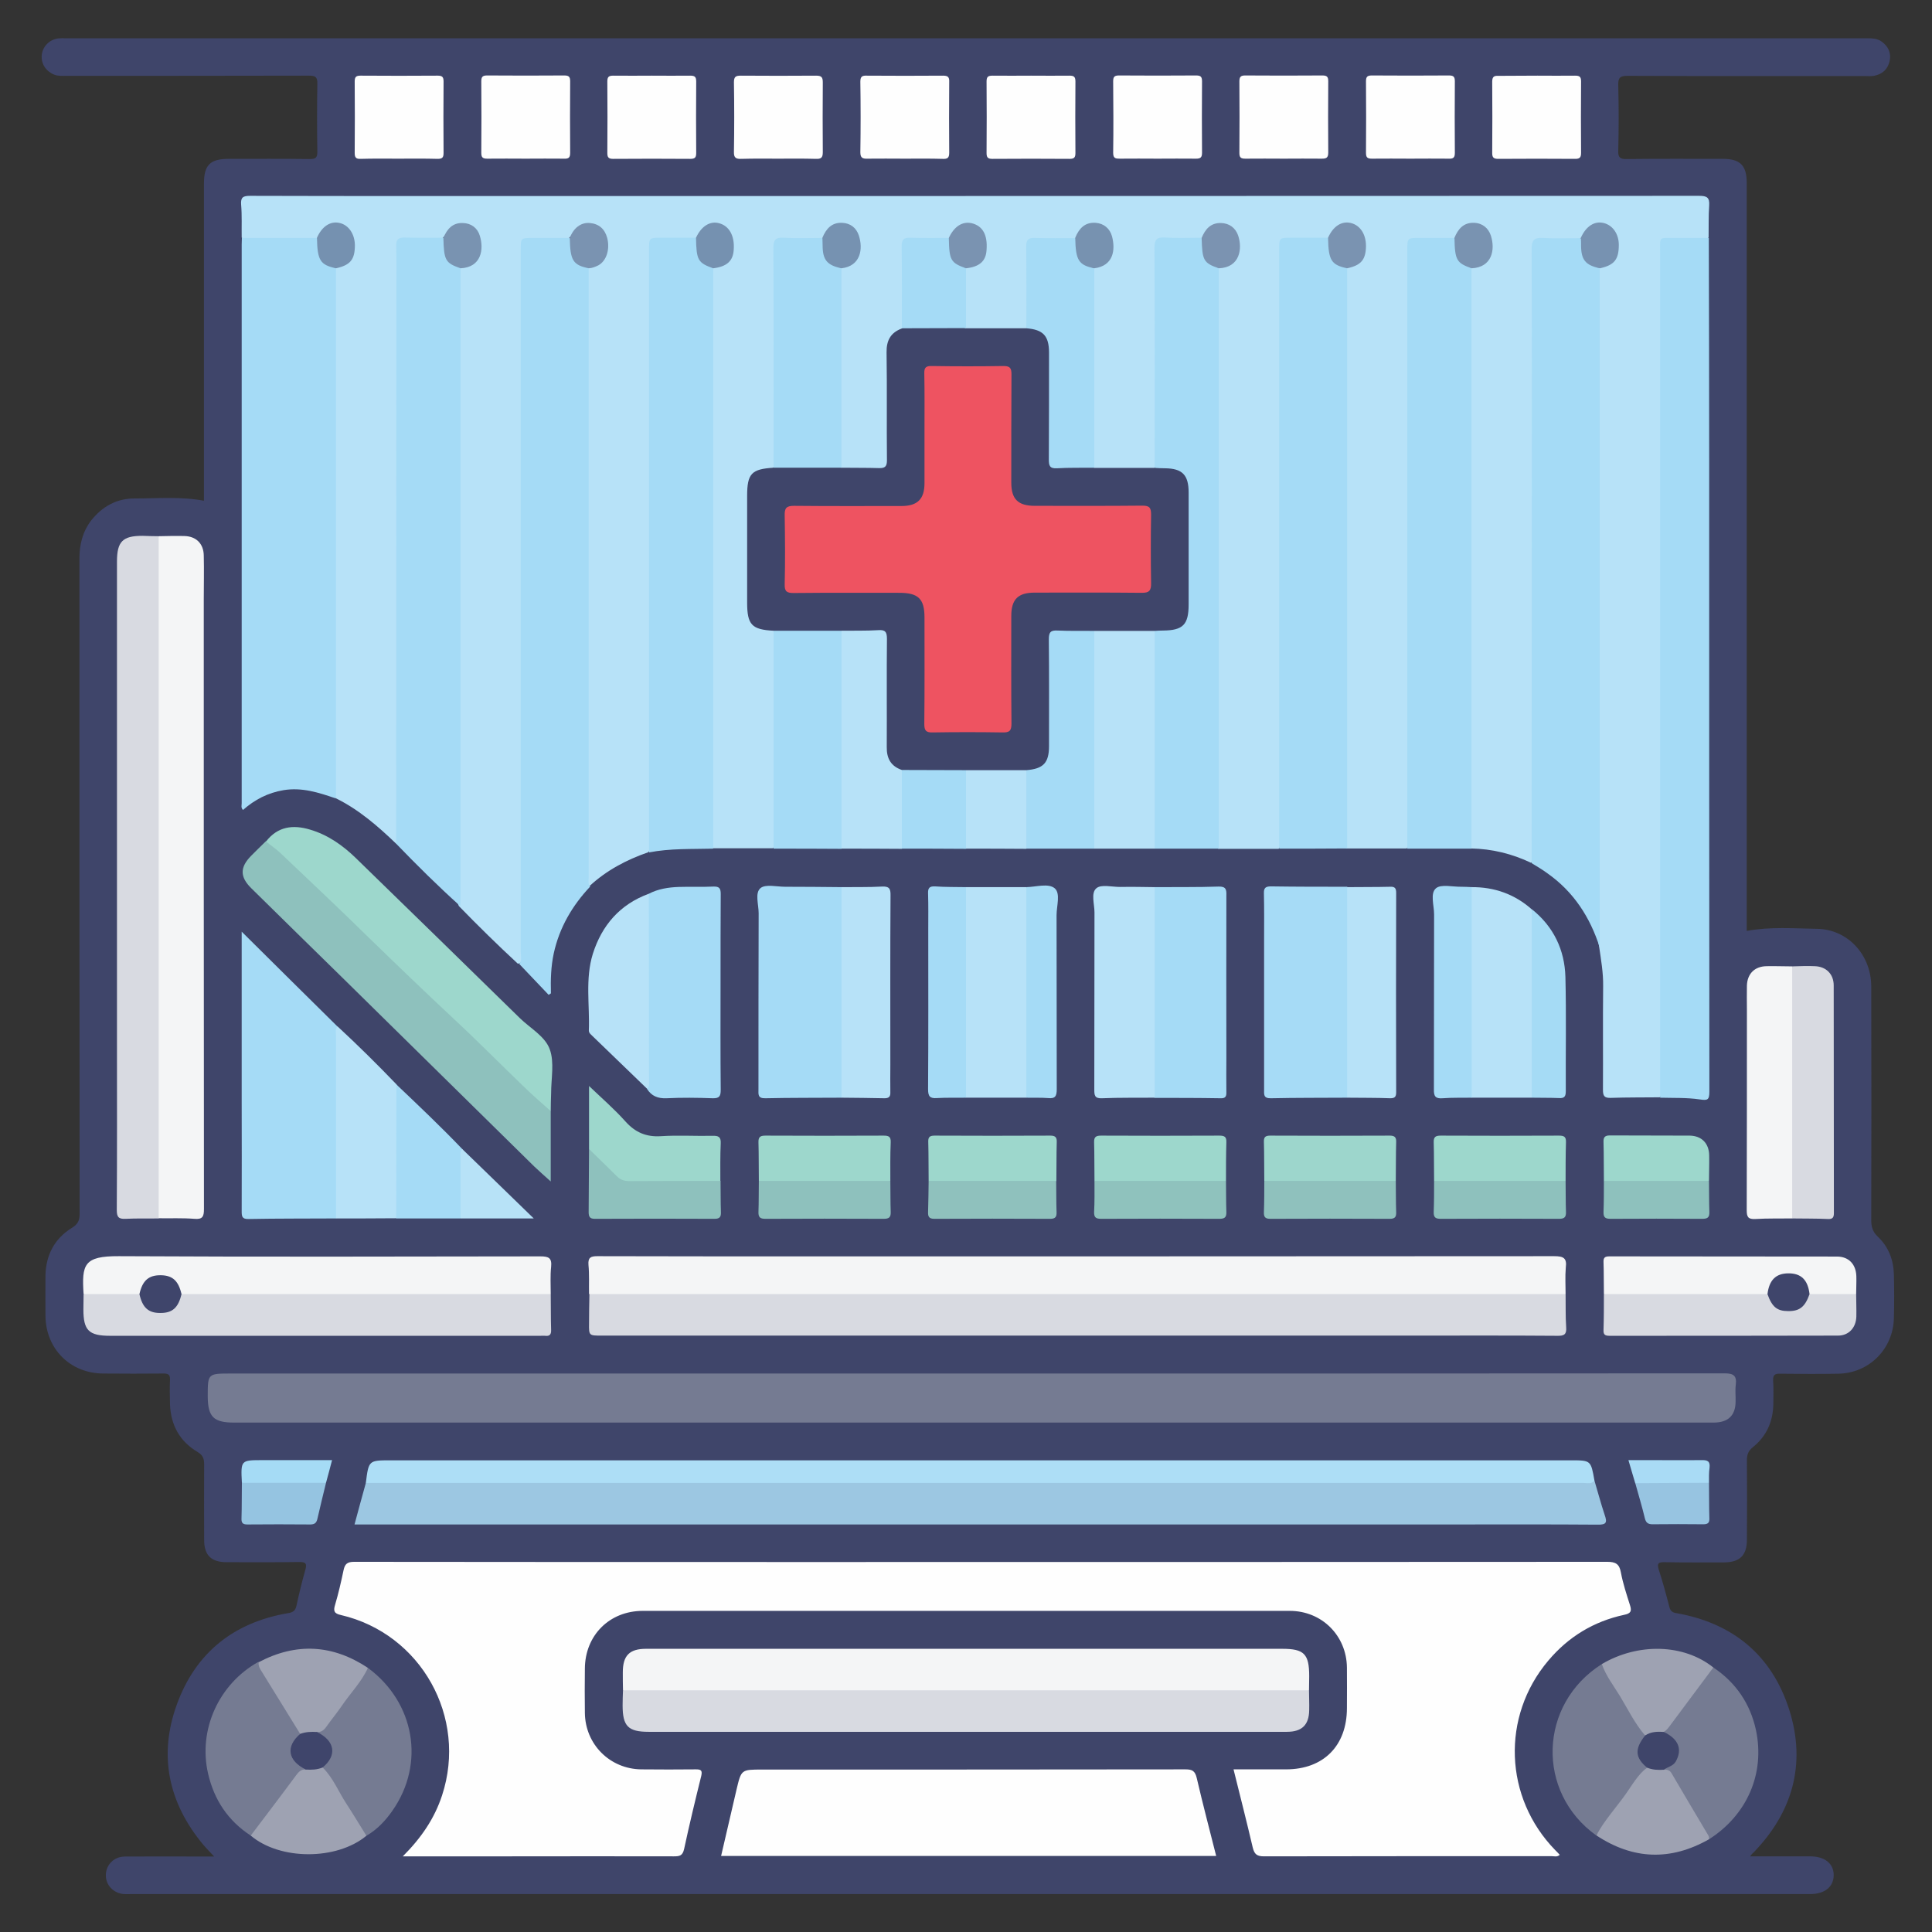 <svg width="1024" height="1024" xmlns="http://www.w3.org/2000/svg">

 <rect width="100%" height="100%" fill="#333333" stroke="none"/>

 <g>
  <title>background</title>
  <rect fill="none" id="canvas_background" height="402" width="582" y="-1" x="-1"/>
 </g>
 <g>
  <title>Layer 1</title>
  <path fill="#3f456a" id="svg_3" d="m927.6,983.9c11.1,0 21.4,0 31.7,0c8,0 12.7,3.9 12.6,10.2c-0.2,6.1 -4.8,9.8 -12.6,9.8c-209.1,0 -418.2,0 -627.3,0c-87.5,0 -175,0 -262.4,0c-1.3,0 -2.7,0.1 -4,0c-5.6,-0.5 -9.7,-4.9 -9.5,-10.3c0.2,-5.4 4.4,-9.6 10.2,-9.6c14.2,-0.1 28.3,0 42.5,0c1.3,0 2.5,0 4.7,0c-2.3,-2.5 -4.2,-4.4 -5.8,-6.3c-18.4,-22.1 -23.8,-47.2 -14,-74.2c9.9,-27.4 30.1,-43.6 59,-48.5c2.5,-0.4 3.8,-1.2 4.4,-3.8c1.4,-6.5 3,-13 4.8,-19.4c0.9,-3.3 -0.1,-3.9 -3.2,-3.9c-12.8,0.2 -25.7,0.1 -38.5,0.1c-8.3,0 -12,-3.7 -12,-11.8c0,-13.3 -0.1,-26.7 0,-40c0,-3.1 -0.6,-4.9 -3.6,-6.7c-9.4,-5.6 -14.1,-14.3 -14.5,-25.2c-0.1,-4.3 -0.2,-8.7 0,-13c0.1,-2.7 -0.9,-3.3 -3.4,-3.3c-10.7,0.1 -21.3,0.1 -32,0c-17.5,-0.1 -30.5,-13.1 -30.6,-30.7c0,-7.2 -0.1,-14.3 0,-21.5c0.3,-10.7 4.8,-19.3 14,-25c3.1,-1.9 4.1,-3.8 4.1,-7.4c-0.1,-115.8 -0.1,-231.6 -0.1,-347.4c0,-7.4 1.7,-14.2 6.2,-20.1c5.9,-7.5 13.7,-11.8 23.2,-11.7c12.1,0 24.2,-1.1 36.6,1.2c0,-1.8 0,-3.5 0,-5.1c0,-54.3 0,-108.6 0,-163c0,-9.9 3.3,-13.1 13.2,-13.1c14.3,0 28.7,-0.1 43,0.1c3.1,0 3.9,-0.8 3.9,-3.9c-0.2,-12 -0.2,-24 0,-36c0.1,-3.7 -1.1,-4.3 -4.5,-4.3c-42.8,0.1 -85.6,0.1 -128.5,0.1c-2.1,0 -4.3,0.2 -6.4,-0.6c-4.3,-1.7 -7,-5.6 -6.7,-10.1c0.3,-4.6 3.9,-8.4 8.5,-9.1c1.6,-0.2 3.3,-0.1 5,-0.1c317.7,0 635.5,0 953.2,0c3,0 6,-0.1 8.6,1.8c3.4,2.5 5,5.9 4.2,10c-0.9,4.5 -3.9,7.3 -8.4,8.1c-1.6,0.3 -3.3,0.1 -5,0.1c-41.8,0 -83.6,0.1 -125.5,-0.1c-3.8,0 -5.1,0.8 -5,4.8c0.3,11.7 0.3,23.3 0,35c-0.1,3.6 1.1,4.4 4.5,4.3c17,-0.2 34,-0.1 51,-0.1c9.1,0 12.6,3.5 12.6,12.7c0,129.8 0,259.6 0,389.4c0,2.3 0,4.6 0,7.1c12.6,-2.3 24.9,-1.3 37.2,-1.1c16.2,0.2 28.7,13.6 28.8,30.4c0.1,41.3 0.1,82.6 0,124c0,3.5 0.7,6.1 3.4,8.7c5.7,5.3 8.4,12.3 8.6,20.1c0.2,7.7 0.2,15.3 0,23c-0.3,16.5 -13.2,29.4 -29.6,29.6c-10.2,0.2 -20.3,0.1 -30.5,0c-3,-0.1 -4.1,0.6 -3.9,3.8c0.3,4.1 0.1,8.3 0.1,12.5c-0.2,9.2 -3.7,16.9 -10.8,22.6c-2.6,2.1 -3.2,4.1 -3.2,7.1c0.1,14 0.1,28 0,42c0,8.2 -3.7,11.9 -11.9,12c-10.5,0 -21,0.1 -31.5,-0.1c-3.2,-0.1 -4.5,0.4 -3.3,4c2.1,6.5 3.9,13.1 5.6,19.7c0.5,2.1 1.6,3 3.7,3.3c30.1,5.3 50.7,22.4 59.9,51.4c9,28.7 1.7,54.2 -19.2,75.7c-0.4,0.2 -0.7,0.7 -1.6,1.8z" class="st1"/>
  <path fill="#b7e2f8" id="svg_4" d="m210,447.2c-9.7,-9.3 -19.8,-18.1 -32,-24.1c-1.7,-2.1 -1.6,-4.7 -1.6,-7.2c0,-88.9 0,-177.9 0,-266.8c0,-1.8 0,-3.7 0.4,-5.5c0.5,-2.3 2.5,-2.8 4.2,-3.7c5.3,-2.9 7.4,-10 4.6,-15.4c-3.2,-6 -9.8,-6.8 -14.4,-1.8c-1.4,1.5 -2.3,3.7 -4.6,4.4c-11.6,1 -23.3,0.4 -34.9,0.3c-1.3,0 -2.6,-0.4 -3.6,-1.5c-0.1,-5.8 0.2,-11.7 -0.3,-17.5c-0.3,-3.9 1.1,-4.6 4.8,-4.6c29,0.1 58,0.1 86.9,0.1c227,0 454.1,0 681.1,-0.1c4,0 5.6,0.8 5.3,5.1c-0.4,5.6 -0.2,11.3 -0.3,17c-3.6,2.7 -7.7,1.5 -11.6,1.6c-13.9,0.3 -12.6,-1.6 -12.6,12.6c0,143.8 0,287.6 -0.1,431.4c0,3.4 0.9,7.1 -1.6,10.1c-8.7,0.1 -17.3,0 -26,0.3c-3.4,0.1 -4.1,-1.1 -4.1,-4.2c0.1,-18.3 -0.1,-36.6 0.1,-55c0.1,-7.1 -1.1,-13.9 -2.1,-20.8c-1.1,-5.5 -1.7,-11.1 -1.7,-16.8c0.1,-110.7 0,-221.4 0,-332.1c0,-3.2 -0.2,-6.3 0.4,-9.4c0.5,-2.3 2.5,-2.8 4.3,-3.8c5.3,-2.9 7.4,-10.1 4.5,-15.4c-3.3,-6 -9.8,-6.7 -14.4,-1.6c-1.4,1.6 -2.3,3.7 -4.7,4.3c-5.6,0.9 -11.3,0.2 -17,0.5c-5.1,0.2 -5.6,0.7 -5.8,5.9c-0.1,2 0,4 0,6c0,102.8 0,205.5 0,308.3c0,3.2 0.9,6.7 -1.7,9.5c-10.1,-4.8 -20.7,-7.4 -31.9,-7.6c-2.4,-2.7 -1.6,-6 -1.6,-9.1c0,-55.4 0,-110.9 0,-166.3c0,-40.8 0,-81.6 0,-122.3c0,-2.8 -0.2,-5.7 0.4,-8.4c0.6,-2.3 2.6,-2.7 4.5,-3.4c6,-2.6 8.5,-10.1 5.2,-15.8c-3.4,-5.9 -10,-6.6 -14.4,-1.3c-1.4,1.6 -2.4,3.7 -4.7,4.1c-5.1,0.8 -10.3,0.3 -15.5,0.4c-5.6,0.2 -6.1,0.7 -6.3,6.4c0,1.8 0,3.7 0,5.5c0,100.2 0,200.4 0,300.6c0,3.2 0.8,6.7 -1.6,9.6c-10.7,0 -21.3,0 -32,0c-2.4,-2.7 -1.6,-6 -1.6,-9.1c0,-55.8 0,-111.5 0,-167.3c0,-40.4 0,-80.9 0,-121.3c0,-2.8 -0.2,-5.7 0.4,-8.4c0.5,-2.3 2.5,-2.8 4.3,-3.7c5.3,-2.9 7.4,-10.1 4.5,-15.4c-3.3,-6 -9.8,-6.7 -14.4,-1.6c-1.4,1.6 -2.3,3.7 -4.7,4.3c-5.6,0.9 -11.3,0.2 -17,0.5c-5.1,0.2 -5.6,0.8 -5.8,5.9c-0.1,1.8 0,3.7 0,5.5c0,100.4 0,200.8 0,301.2c0,3.2 0.8,6.7 -1.6,9.6c-10.7,0 -21.3,0 -32,0c-2.4,-2.7 -1.6,-6 -1.6,-9.1c0,-55.4 0,-110.9 0,-166.3c0,-40.8 0,-81.6 0,-122.3c0,-2.8 -0.2,-5.7 0.4,-8.4c0.6,-2.4 2.7,-2.7 4.5,-3.5c6.4,-2.8 8.7,-11.2 4.5,-16.8c-3.8,-5 -9.5,-5.2 -13.6,-0.5c-1.4,1.6 -2.3,3.7 -4.7,4.3c-3.3,0.7 -6.6,0.4 -10,0.4c-13,0.1 -11.9,-1.3 -12,12.2c0,33.2 0,66.5 0,99.7c0,2.9 0.5,6 -1.3,8.7c-1.2,1 -2.7,1.3 -4.2,1.3c-8,0.2 -16,0.2 -24,0c-1.5,0 -3,-0.3 -4.2,-1.2c-1.4,-1.7 -1.4,-3.7 -1.4,-5.7c-0.1,-31.9 -0.1,-63.7 0,-95.6c0,-1.2 0.1,-2.3 0.4,-3.4c0.5,-2.3 2.6,-2.8 4.3,-3.7c5.3,-2.9 7.3,-10.3 4.3,-15.6c-3.5,-6 -10,-6.5 -14.4,-1.1c-1.3,1.5 -2.2,3.4 -4.3,3.9c-5.8,0.9 -11.6,0.3 -17.4,0.5c-5.1,0.2 -5.7,0.7 -5.7,5.8c-0.1,11.3 0,22.5 -0.1,33.8c0,2.5 0.3,5 -1.4,7.1c-1.4,1 -3.1,1.2 -4.7,1.2c-7.6,0.1 -15.1,0.1 -22.7,0c-1.6,0 -3.3,-0.2 -4.7,-1.2c-1,-1 -1.4,-2.3 -1.4,-3.6c-0.1,-9.1 -0.7,-18.3 0.3,-27.4c0.7,-2.3 2.9,-2.5 4.6,-3.3c6.3,-2.7 8.4,-12.4 3.9,-17.7c-3.4,-4 -9.2,-3.9 -13.1,0.2c-1.5,1.5 -2.3,3.7 -4.5,4.4c-5.6,1 -11.3,0.5 -16.9,0.5c-3.8,0 -5.4,1.5 -5.3,5.3c0.1,11.1 0.1,22.3 0,33.4c0,2.6 0.3,5.3 -0.9,7.9c-6.3,4.4 -7.3,10.7 -7.1,18c0.4,15.8 0.1,31.6 0.1,47.4c0,9.5 -0.6,10.2 -10.3,10c-5.2,-0.1 -10.7,1.4 -15.7,-1.4c-1.2,-1.7 -1.2,-3.8 -1.2,-5.8c0,-31.6 -0.1,-63.2 0,-94.8c0,-1.3 0.1,-2.7 0.4,-3.9c0.5,-2.3 2.6,-2.8 4.3,-3.7c5.4,-2.9 7.4,-10.7 4.1,-15.9c-3.7,-5.8 -10,-6.1 -14.4,-0.7c-1.2,1.5 -2.2,3.3 -4.4,3.8c-5.1,0.8 -10.3,0.3 -15.5,0.4c-7,0.1 -7.4,0.4 -7.4,7.3c0,17.3 0,34.6 0,51.9c0,17.6 0,35.3 0,52.9c0,2.6 0.3,5.3 -1,7.8c-1.1,1.5 -2.8,1.6 -4.4,1.9c-6.3,1.4 -8.4,3.8 -8.6,10.3c-0.2,7.8 -0.1,15.6 -0.1,23.4c0,12.1 0,24.2 0,36.4c0,9.2 1.2,10.7 10.1,13.1c1.1,0.3 2.3,0.6 3,1.6c1.2,2.2 1,4.5 1,6.8c0,33.7 0,67.4 0,101.1c0,2.6 0.4,5.4 -1.6,7.6c-10.7,0 -21.3,0 -32,0c-2.4,-2.7 -1.6,-6 -1.6,-9.1c0,-55.4 0,-110.8 0,-166.3c0,-40.8 0,-81.6 0,-122.3c0,-2.8 -0.2,-5.7 0.4,-8.4c0.5,-2.3 2.6,-2.7 4.4,-3.4c6,-2.6 8.5,-10.1 5.3,-15.8c-3.3,-5.9 -9.8,-6.6 -14.4,-1.5c-1.4,1.6 -2.3,3.7 -4.7,4.3c-5.5,0.9 -11,0.4 -16.5,0.4c-3.8,0 -5.5,1.6 -5.4,5.4c0.1,2 0,4 0,6c0,101.1 0,202.1 0,303.2c0,3.2 0.8,6.7 -1.6,9.6c-11.5,4 -22.2,9.6 -31.2,18c-2.2,-0.4 -2.1,-2.3 -2.3,-3.9c-0.3,-2 -0.2,-4 -0.2,-6c0,-102.8 0,-205.6 0,-308.4c0,-2.7 -0.2,-5.3 0.4,-8c0.5,-2.3 2.6,-2.8 4.3,-3.7c5.8,-3.1 7.6,-12.2 3.5,-17.2c-3.4,-4.2 -9.6,-4.1 -13.6,0.1c-1.4,1.5 -2.2,3.8 -4.6,4.4c-5.6,0.9 -11.3,0.3 -17,0.5c-5.1,0.2 -5.7,0.7 -5.9,5.9c-0.1,2 0,4 0,6c0,120 0,240 0,360.1c0,2.3 0.2,4.7 -0.1,7c-0.2,1.7 0.1,3.9 -2.4,4.3c-10.7,-9.9 -21.1,-20.1 -31.3,-30.6c-1.2,-2.6 -1.5,-5.4 -1.5,-8.3c0,-107.5 0,-215 0,-322.4c0,-2 0,-4 0.4,-6c0.6,-2.3 2.6,-2.7 4.4,-3.4c6,-2.6 8.5,-10.1 5.2,-15.8c-3.4,-5.9 -10,-6.6 -14.4,-1.3c-1.4,1.6 -2.4,3.7 -4.7,4.1c-5.1,0.8 -10.3,0.3 -15.5,0.4c-5.6,0.2 -6.1,0.7 -6.3,6.4c0,1.8 0,3.7 0,5.5c0,99.3 0,198.7 0,298c0.8,3.5 1.7,7 -0.8,9.8z" class="st2"/>
  <path fill="#fefefe" id="svg_5" d="m213.5,983.9c9.8,-9.8 16.8,-20.1 20.8,-32.3c13.6,-41.4 -11.1,-85.7 -53.6,-95.6c-3.6,-0.8 -4.1,-2.1 -3.1,-5.4c1.8,-6.1 3.2,-12.2 4.5,-18.4c0.7,-3.3 2,-4.4 5.6,-4.4c79.1,0.1 158.3,0.1 237.4,0.1c142.3,0 284.6,0 426.8,-0.1c4.5,0 6.4,1.2 7.2,5.6c1.1,5.9 3,11.6 4.8,17.3c1.1,3.3 0.4,4.5 -3.1,5.2c-16.2,3.5 -29.6,11.7 -40.2,24.3c-25,29.6 -23.4,72.6 3.7,100.4c0.8,0.8 1.6,1.6 2.4,2.5c-1.4,1.3 -2.9,0.7 -4.3,0.7c-50.8,0 -101.6,0 -152.4,0.1c-3.7,0 -5.1,-1 -6,-4.6c-3.2,-13.7 -6.7,-27.4 -10.2,-41.5c9.5,0 18.7,0 27.8,0c19.9,0 32.3,-12.5 32.3,-32.5c0,-7.2 0.1,-14.3 0,-21.5c-0.2,-16.9 -13.3,-30 -30.3,-30c-114.3,0 -228.6,0 -342.9,0c-17.7,0 -30.6,13 -30.7,30.6c-0.1,7.8 -0.1,15.7 0,23.5c0.2,16.6 13.2,29.7 29.9,29.9c9.7,0.1 19.3,0.1 29,0c2.7,0 3.4,0.6 2.8,3.4c-3.2,12.9 -6.3,25.8 -9.1,38.8c-0.8,3.6 -2.4,3.9 -5.4,3.9c-28.8,-0.1 -57.6,0 -86.5,0c-18.7,0 -37.3,0 -57.2,0z" class="st0"/>
  <path fill="#757b92" id="svg_6" d="m515.2,728c132.9,0 265.9,0 398.8,-0.1c4.8,0 6.6,1.2 6,6.1c-0.4,3 0,6 -0.1,9c-0.1,7.3 -4,11 -11.7,11c-45.3,0 -90.6,0 -135.9,0c-216.1,0 -432.1,0 -648.2,0c-10.9,0 -13.9,-3 -14,-13.8c0,-12.2 0,-12.2 12.3,-12.2c130.9,0 261.8,0 392.8,0z" class="st3"/>
  <path fill="#a5dbf6" id="svg_7" d="m128.2,126.1c13.3,0 26.5,0 39.8,0c0.5,0.4 1.1,1 1,1.6c-0.5,7 3.1,11.5 9.1,14.5c0,91.5 0,183 0,274.5c0,2.2 0,4.3 -0.1,6.5c-9,-3.1 -17.9,-6 -27.7,-4.4c-8.3,1.4 -15.3,5 -21.5,10.5c-1.2,-1.2 -0.7,-2.4 -0.7,-3.5c0,-98.7 0,-197.5 0,-296.2c0,-1.2 0.1,-2.4 0.1,-3.5z" class="st4"/>
  <path fill="#9cc7e2" id="svg_8" d="m845.1,784.8c1.8,6 3.4,12.1 5.4,18.1c1.4,4 1,5.3 -3.7,5.2c-26.2,-0.2 -52.3,-0.1 -78.5,-0.1c-191.4,0 -382.9,0 -574.3,0c-1.8,0 -3.6,0 -6.1,0c2.1,-7.7 4,-14.9 6,-22c1.6,-1.4 3.6,-1.5 5.7,-1.6c2.3,-0.1 4.7,0 7,0c211,0 422,0 633.1,0c1.8,-0.1 3.6,-0.1 5.4,0.4z" class="st5"/>
  <path fill="#a5dbf6" id="svg_9" d="m275.2,510.9c1.6,-1.9 0.8,-4.2 0.8,-6.2c0,-124 0,-248.1 0,-372.1c0,-6.5 0,-6.5 6.4,-6.5c6.5,0 13,0 19.5,0c0.5,0.4 1.1,1 1,1.6c-0.5,7 3.1,11.5 9.1,14.5c0,107.6 0,215.3 0,322.9c0,1.6 -0.5,3.4 0.8,4.8c-9.5,10.1 -16.3,21.7 -19.3,35.4c-1.5,7 -1.7,14 -1.5,21.2c-0.4,0.3 -0.8,0.5 -1.2,0.8c-5.2,-5.5 -10.4,-10.9 -15.6,-16.4z" class="st4"/>
  <path fill="#a5dbf6" id="svg_10" d="m811.8,457.5c0,-61.6 0.1,-123.3 0.1,-184.9c0,-46.8 0.1,-93.6 -0.1,-140.4c0,-4.7 1.1,-6.4 6,-6.1c6.6,0.4 13.3,0.1 20,0.1c0.5,0.4 1.1,1 1,1.6c-0.5,7 3.1,11.5 9.1,14.5c0,120 0,239.9 0,359.9c-5.1,-16 -13.8,-29.5 -27.7,-39.3c-2.7,-2 -5.6,-3.7 -8.4,-5.4z" class="st4"/>
  <path fill="#a5dbf6" id="svg_11" d="m879.9,581.8c0,-149.4 0,-298.8 0,-448.1c0,-8.7 -0.9,-7.5 7.8,-7.6c6,0 12,0 18,0c0.1,39 0.2,77.9 0.2,116.9c0,111.9 0,223.7 0.1,335.6c0,4.6 -1.1,4.7 -5.2,4.1c-6.9,-1 -13.9,-0.7 -20.9,-0.9z" class="st4"/>
  <path fill="#fefefe" id="svg_12" d="m644.6,983.7c-87.6,0 -174.7,0 -262.4,0c2.8,-11.9 5.5,-23.6 8.2,-35.3c2.5,-10.5 2.5,-10.5 13.5,-10.5c74.8,0 149.6,0 224.4,-0.1c3.6,0 5.1,0.8 6,4.6c3.2,13.8 6.8,27.4 10.3,41.3z" class="st0"/>
  <path fill="#a5dbf6" id="svg_13" d="m678,449.8c0,-105.8 0,-211.5 0,-317.3c0,-6.5 0,-6.5 6.4,-6.5c6.5,0 13,0 19.5,0c0.5,0.4 1.1,1 1,1.6c-0.5,7 3.1,11.5 9.1,14.5c0,102.5 0,205.1 0,307.6c-12,0.1 -24,0.1 -36,0.1z" class="st4"/>
  <path fill="#d8dae1" id="svg_14" d="m829.8,685.9c0.1,5.8 -0.1,11.7 0.3,17.5c0.3,3.8 -1,4.7 -4.7,4.6c-25.8,-0.2 -51.6,-0.1 -77.4,-0.1c-143.1,0 -286.1,0 -429.2,0c-6.6,0 -6.7,0 -6.6,-6.5c0,-5.2 0.1,-10.3 0.2,-15.5c1.4,-1.5 3.3,-1.5 5.1,-1.6c1.7,-0.1 3.3,-0.1 5,-0.1c165.8,0 331.6,0 497.3,0c3.3,0.2 6.9,-0.7 10,1.7z" class="st6"/>
  <path fill="#a5dbf6" id="svg_15" d="m210,447.2c0,-98.1 0,-196.1 0.1,-294.2c0,-7.5 0.1,-15 -0.1,-22.5c-0.1,-3.4 0.9,-4.7 4.5,-4.6c6.8,0.2 13.6,0.1 20.5,0.1c0.5,0.4 1.1,0.9 1,1.6c-0.5,6.6 3,11 8.1,14.5c0,110.2 0,220.5 0,330.7c0,2.5 -0.1,5 -0.1,7.5c-11.8,-10.6 -23,-21.7 -34,-33.1z" class="st4"/>
  <path fill="#a5dbf6" id="svg_16" d="m378,142.2c0,102.5 0,205.1 0,307.6c-11.4,0.3 -22.8,-0.2 -34,2c0,-106.4 0,-212.9 0,-319.3c0,-6.5 0,-6.5 6.4,-6.5c6.2,0 12.3,0 18.5,0c0.4,0.3 0.9,0.7 0.9,1.1c-0.2,6.7 2.7,11.6 8.2,15.1z" class="st4"/>
  <path fill="#a5dbf6" id="svg_17" d="m745.9,449.8c0,-105.7 0,-211.5 0,-317.2c0,-6.5 0,-6.5 6.4,-6.5c6.2,0 12.3,0 18.5,0c0.4,0.3 0.9,0.7 0.9,1.1c-0.2,6.6 2.7,11.5 8.2,15c0,102.5 0,205.1 0,307.6c-11.3,0 -22.6,0 -34,0z" class="st4"/>
  <path fill="#f4f5f6" id="svg_18" d="m829.8,685.9c-172.5,0 -345,0 -517.6,0c-0.1,-5.2 0.2,-10.3 -0.3,-15.5c-0.3,-3.9 1.2,-4.6 4.7,-4.6c36.5,0.1 72.9,0.1 109.4,0.1c132.6,0 265.1,0 397.7,-0.1c4.9,0 6.9,0.9 6.2,6.1c-0.4,4.7 -0.1,9.4 -0.1,14z" class="st7"/>
  <path fill="#a5dbf6" id="svg_19" d="m646,142.2c0,102.5 0,205.1 0,307.6c-11.3,0 -22.7,0 -34,0c-1.8,-1.9 -1.6,-4.3 -1.6,-6.6c0,-34.3 0,-68.6 0,-102.9c0,-2 0,-4 0.9,-5.9c1.8,-2.3 4.5,-1.8 6.9,-2c7.2,-0.6 10.2,-3.4 10.2,-10.7c0.2,-20.4 0.1,-40.8 0,-61.2c-0.1,-7.8 -2.9,-10.5 -10.9,-11c-1.9,-0.1 -4,0.1 -5.5,-1.7c0,-38.8 0.1,-77.5 -0.1,-116.3c0,-4.4 1,-5.9 5.5,-5.6c6.5,0.4 13,0.1 19.5,0.1c0.5,0.4 1.1,0.9 1,1.6c-0.5,6.7 3,11.1 8.1,14.6z" class="st4"/>
  <path fill="#f4f5f6" id="svg_20" d="m84.1,284.2c4.5,-0.1 9,-0.2 13.5,-0.1c6.3,0.1 10.3,4 10.4,10.3c0.2,7.8 0,15.7 0,23.5c0,107.6 0,215.3 0.1,322.9c0,4 -0.7,5.6 -5.1,5.2c-6.3,-0.5 -12.6,-0.2 -19,-0.3c-2.3,-2.5 -1.6,-5.7 -1.6,-8.6c0,-32.8 0,-65.7 0,-98.5c0,-81.6 0,-163.3 0,-244.9c0.1,-3.2 -0.8,-6.6 1.7,-9.5z" class="st7"/>
  <path fill="#f4f5f6" id="svg_21" d="m330.2,895.9c-0.1,-3.2 -0.1,-6.3 -0.1,-9.5c0,-8.9 3.5,-12.5 12.3,-12.5c42.5,0 84.9,0 127.4,0c69.9,0 139.9,0 209.8,0c11.6,0 14.3,2.7 14.3,14.5c0,2.5 -0.1,5 -0.1,7.5c-2.5,2.3 -5.7,1.6 -8.6,1.6c-32.2,0.1 -64.3,0 -96.5,0c-83,0 -166,0 -248.9,0c-3.3,0 -6.7,0.9 -9.6,-1.6z" class="st7"/>
  <path fill="#d8dae1" id="svg_22" d="m330.2,895.9c121.2,0 242.4,0 363.6,0c0,3.5 0.2,7 0.1,10.5c-0.1,7.8 -3.8,11.5 -11.8,11.5c-37.3,0 -74.6,0 -111.9,0c-75.5,0 -150.9,0 -226.4,0c-10.9,0 -13.8,-3 -13.8,-14c0,-2.7 0.1,-5.3 0.2,-8z" class="st6"/>
  <path fill="#d8dae1" id="svg_23" d="m84.1,284.2c0,120.5 0,241.1 0,361.6c-5.8,0.1 -11.7,-0.1 -17.5,0.2c-3.8,0.2 -4.7,-1 -4.7,-4.7c0.2,-30 0.1,-59.9 0.1,-89.9c0,-84.6 0,-169.1 0,-253.7c0,-10.7 3,-13.7 13.5,-13.7c3,0.1 5.8,0.2 8.6,0.2z" class="st6"/>
  <path fill="#addef6" id="svg_24" d="m845.1,784.8c-1.6,1.9 -3.7,1.2 -5.6,1.2c-207.2,0 -414.4,0 -621.6,0c-8,0 -16,0 -24,0c1.5,-12 1.5,-12 13.2,-12c208.5,0 417,0 625.5,0c10.6,0 10.6,0 12.5,10.8z" class="st8"/>
  <path fill="#a5dbf6" id="svg_25" d="m178.1,645.8c-15.5,0.1 -31,0 -46.4,0.3c-3.5,0.1 -3.6,-1.5 -3.6,-4.2c0.1,-19.3 0,-38.6 0,-57.9c0,-29.6 0,-59.2 0,-90.2c17.4,17.3 34.1,33.8 50.8,50.3c0.8,2.1 0.8,4.2 0.8,6.4c0,29.3 0,58.5 0,87.8c-0.1,2.5 0.4,5.3 -1.6,7.5z" class="st4"/>
  <path fill="#8ec1bd" id="svg_26" d="m291.9,588.9c0,12.1 0,24.2 0,37.3c-3.3,-3 -6.1,-5.4 -8.8,-8c-33.6,-33 -67.1,-66.1 -100.7,-99.1c-16.4,-16.1 -32.8,-32.1 -49.2,-48.3c-6.1,-6 -6.1,-11.1 -0.1,-17.2c2.5,-2.6 5.2,-5.1 7.8,-7.7c4,0.2 6.3,3.4 8.9,5.7c7.3,6.8 14.5,13.7 21.6,20.7c13.4,13.2 27.1,26.1 40.6,39.2c23.2,22.4 47,44.3 69.9,67c3.4,3.5 8,5.7 10,10.4z" class="st9"/>
  <path fill="#d8dae1" id="svg_27" d="m291.9,685.9c0.1,6.3 0,12.6 0.2,19c0.1,2.4 -0.8,3.4 -3.1,3.1c-0.8,-0.1 -1.7,0 -2.5,0c-76,0 -152.1,0 -228.1,0c-11.4,0 -14.2,-2.9 -14.2,-14c0,-2.7 0.1,-5.3 0.1,-8c1,-1 2.3,-1.4 3.6,-1.4c8.4,0 16.7,-0.7 25,0.4c1.8,0.6 2.4,2.2 3.1,3.7c1.7,4 4.7,5.9 9,6c4.5,0.1 7.6,-2 9.4,-6.1c0.6,-1.5 1.4,-3.1 3.2,-3.6c2,-0.6 4,-0.5 6,-0.5c60.3,0 120.5,0 180.8,0c2.5,-0.1 5.3,-0.6 7.5,1.4z" class="st6"/>
  <path fill="#a5dbf6" id="svg_28" d="m446,581.8c-13.5,0.1 -27,0 -40.4,0.3c-4.1,0.1 -3.6,-2.2 -3.6,-4.7c0,-31.1 0,-62.2 0.1,-93.4c0,-4.6 -2.1,-10.7 1,-13.3c2.7,-2.2 8.6,-0.7 13,-0.7c10,0 20,0.1 29.9,0.2c1.8,1.9 1.6,4.3 1.6,6.6c0,32.8 0,65.6 0,98.4c0,2.3 0.3,4.7 -1.6,6.6z" class="st4"/>
  <path fill="#a6dbf6" id="svg_29" d="m714,581.8c-13.5,0.1 -27,0 -40.4,0.3c-4.1,0.1 -3.6,-2.2 -3.6,-4.7c0,-26.3 0,-52.6 0,-78.9c0,-8.3 0.1,-16.6 -0.1,-25c-0.1,-2.8 0.8,-3.7 3.7,-3.7c13.5,0.2 27,0.2 40.4,0.2c1.8,1.9 1.6,4.3 1.6,6.6c0,32.8 0,65.6 0,98.4c0,2.5 0.2,4.9 -1.6,6.8z" class="st10"/>
  <path fill="#9dd7cc" id="svg_30" d="m291.9,588.9c-4.7,-4.2 -9.5,-8.3 -14,-12.7c-12.5,-12 -24.6,-24.3 -37.3,-36.1c-15.3,-14.3 -30.4,-28.8 -45.4,-43.4c-15.3,-15 -30.9,-29.7 -46.5,-44.5c-2.4,-2.3 -5.2,-4.1 -7.7,-6.2c6.2,-8 14.3,-9 23.3,-6.3c9.5,2.8 17.3,8.3 24.3,15.1c29,28.2 57.9,56.4 86.8,84.7c5.6,5.5 13.5,9.7 16,16.7c2.5,6.9 0.7,15.4 0.7,23.3c-0.1,3.1 -0.2,6.3 -0.2,9.4z" class="st11"/>
  <path fill="#f4f5f6" id="svg_31" d="m291.9,685.9c-65.2,0 -130.4,0 -195.6,0c-1,-0.5 -1.4,-1.4 -1.8,-2.3c-1.7,-4.4 -5,-6.4 -9.6,-6.4c-4.4,0.1 -7.5,2.2 -9.1,6.4c-0.4,0.9 -0.8,1.8 -1.8,2.3c-9.9,0 -19.8,0 -29.7,0c-1,-15.7 0.1,-20.2 18.7,-20.1c74.5,0.4 149,0.2 223.4,0.1c4.4,0 6.2,0.8 5.7,5.6c-0.5,4.7 -0.2,9.6 -0.2,14.4z" class="st7"/>
  <path fill="#a5dbf6" id="svg_32" d="m612,470.2c11.3,-0.1 22.6,0.1 33.9,-0.3c3.9,-0.1 4.2,1.6 4.1,4.7c-0.1,28.6 0,57.2 0,85.9c0,6.2 -0.1,12.3 0,18.5c0.1,2.4 -0.8,3.2 -3.1,3.1c-11.6,-0.2 -23.3,-0.2 -34.9,-0.2c-1.8,-1.9 -1.6,-4.3 -1.6,-6.6c0,-32.8 0,-65.6 0,-98.4c0,-2.4 -0.3,-4.8 1.6,-6.7z" class="st4"/>
  <path fill="#a5dbf6" id="svg_33" d="m343.9,473.7c5,-2.6 10.4,-3.4 15.8,-3.6c6.1,-0.2 12.3,0.1 18.4,-0.2c3.1,-0.1 3.9,0.9 3.9,3.9c-0.1,15.6 -0.1,31.3 -0.1,46.9c0,19 -0.1,37.9 0.1,56.9c0,3.4 -0.7,4.6 -4.3,4.5c-8.1,-0.3 -16.3,-0.4 -24.4,0c-4.7,0.2 -8,-1.2 -10.4,-5c-0.3,-2.1 -0.5,-4.3 -0.5,-6.4c0,-29.4 0,-58.8 0,-88.2c0,-3 -0.4,-6.1 1.5,-8.8z" class="st4"/>
  <path fill="#a5dbf6" id="svg_34" d="m410,449.8c0,-38.5 0,-77.1 0,-115.6c1.2,-1.5 2.9,-1.7 4.5,-1.7c9.2,-0.2 18.3,-0.2 27.5,0c1.5,0 3,0.3 4.2,1.3c1.6,2.2 1.4,4.7 1.4,7.2c0,33.9 0,67.8 0,101.8c0,2.5 0.3,5 -1.6,7.1c-12,-0.1 -24,-0.1 -36,-0.1z" class="st4"/>
  <path fill="#b7e2f8" id="svg_35" d="m612,334.2c0,38.5 0,77.1 0,115.6c-10.7,0 -21.3,0 -32,0c-1.8,-1.9 -1.6,-4.3 -1.6,-6.6c0,-34.4 0,-68.7 0,-103.1c0,-2.1 -0.1,-4.3 1.3,-6.2c1.3,-1.2 3,-1.4 4.6,-1.4c7.7,-0.1 15.5,-0.2 23.2,0c1.7,0 3.3,0.2 4.5,1.7z" class="st2"/>
  <path fill="#b7e2f8" id="svg_36" d="m612,470.2c0,37.2 0,74.4 0,111.6c-9.3,0.1 -18.6,-0.1 -27.9,0.3c-4,0.2 -4.1,-1.7 -4.1,-4.7c0.1,-31.3 0,-62.5 0.1,-93.8c0,-4.4 -2,-10.3 1,-12.8c2.5,-2.2 8.2,-0.7 12.5,-0.7c6.1,-0.1 12.2,0 18.4,0.1z" class="st2"/>
  <path fill="#b7e2f8" id="svg_37" d="m544,581.8c-10.7,0 -21.3,0 -32,0c-1.8,-1.9 -1.6,-4.3 -1.6,-6.6c0,-32.8 0,-65.6 0,-98.4c0,-2.3 -0.2,-4.7 1.6,-6.6c10.7,0 21.3,0 32,0c1.8,1.9 1.6,4.3 1.6,6.6c0,32.8 0,65.6 0,98.4c0,2.3 0.2,4.7 -1.6,6.6z" class="st2"/>
  <path fill="#b7e2f8" id="svg_38" d="m811.9,581.8c-10.7,0 -21.3,0 -32,0c-1.9,-1.9 -1.6,-4.3 -1.6,-6.6c0,-32.8 0,-65.6 0,-98.4c0,-2.3 -0.2,-4.7 1.6,-6.6c12.1,-0.1 22.9,3.7 32,11.8c1.5,2.4 1.6,5 1.6,7.7c0,28.4 0,56.7 0,85.1c0,2.4 0.4,5 -1.6,7z" class="st2"/>
  <path fill="#a5dbf6" id="svg_39" d="m580,334.2c0,38.5 0,77.1 0,115.6c-12,0 -24,0 -36,0c-1.3,-1.3 -1.5,-2.9 -1.5,-4.6c-0.1,-11 -0.1,-21.9 0,-32.9c0,-1.5 0.2,-3 1.1,-4.3c0.2,-0.2 0.5,-0.6 0.7,-0.7c8.8,-2 10.5,-8.1 10.3,-16.2c-0.4,-14.8 -0.1,-29.7 -0.1,-44.5c0,-15.1 -0.6,-14.3 14.1,-14.3c2.2,0 4.3,-0.1 6.5,0.1c1.7,0.2 3.6,0.1 4.9,1.8z" class="st4"/>
  <path fill="#f4f5f6" id="svg_40" d="m949.9,645.8c-6.5,0.1 -13,-0.1 -19.5,0.3c-3.9,0.2 -4.6,-1.1 -4.6,-4.7c0.1,-35.5 0.1,-71 0.1,-106.5c0,-4.2 -0.1,-8.3 0,-12.5c0.2,-6.3 4.1,-10.2 10.4,-10.3c4.5,-0.1 9,0.1 13.5,0.1c1.9,1.9 1.6,4.3 1.6,6.6c0,40.2 0,80.3 0,120.5c0.1,2.2 0.3,4.6 -1.5,6.5z" class="st7"/>
  <path fill="#b7e2f8" id="svg_41" d="m446,449.8c0,-38.5 0,-77.1 0,-115.6c1.4,-1.8 3.5,-1.7 5.5,-1.7c4.3,-0.1 8.6,-0.1 13,0c5.8,0.2 6.9,1.3 7.1,7.2c0.1,4.6 0,9.3 0,14c0,12.1 0.3,24.3 -0.1,36.4c-0.2,7.2 0.8,13.5 7.1,18c1,1.8 1,3.8 1,5.8c0,10 0.1,19.9 0,29.9c0,2.1 0.1,4.4 -1.6,6.1c-10.7,-0.1 -21.3,-0.1 -32,-0.1z" class="st2"/>
  <path fill="#757b92" id="svg_42" d="m132.9,972.9c-12,-7.8 -19.4,-18.9 -22.6,-32.8c-5.4,-23.3 5.7,-47.6 26.7,-59.3c7.3,11.5 13.9,23.4 21.2,34.8c0.6,1 1.1,2.1 1.2,3.2c-0.1,0.9 -0.6,1.5 -1.1,2.2c-4.6,6.6 -4,10.2 2.6,14.8c0.7,0.5 1.3,1 1.3,1.9c-6,4.6 -9.6,11.2 -14.1,17.1c-3.8,5.2 -7.7,10.3 -11.6,15.4c-0.7,1.4 -1.4,3.3 -3.6,2.7z" class="st3"/>
  <path fill="#d8dae1" id="svg_43" d="m949.9,645.8c0,-44.5 0,-89.1 0,-133.6c4,-0.1 8,-0.3 12,-0.1c6,0.2 10,4.2 10,10.2c0.1,40.2 0,80.4 0.1,120.7c0,2.4 -0.8,3.2 -3.1,3.1c-6.4,-0.3 -12.7,-0.2 -19,-0.3z" class="st6"/>
  <path fill="#b7e2f8" id="svg_44" d="m446,581.8c0,-37.2 0,-74.4 0,-111.6c7.1,-0.1 14.3,0.1 21.4,-0.3c3.8,-0.2 4.7,1 4.6,4.7c-0.2,29.9 -0.1,59.9 -0.1,89.8c0,4.8 -0.1,9.6 0,14.5c0.1,2.3 -0.7,3.2 -3.1,3.2c-7.5,-0.2 -15.1,-0.2 -22.8,-0.3z" class="st2"/>
  <path fill="#b7e2f8" id="svg_45" d="m714,581.8c0,-37.2 0,-74.4 0,-111.6c7.6,-0.1 15.3,0 22.9,-0.2c2.4,-0.1 3.1,0.8 3.1,3.2c-0.1,35.2 -0.1,70.5 0,105.7c0,2.3 -0.6,3.2 -3.1,3.2c-7.6,-0.3 -15.3,-0.2 -22.9,-0.3z" class="st2"/>
  <path fill="#757b92" id="svg_46" d="m846,972.8c-32,-23 -30.5,-69.6 3,-90.8c5.4,6.5 9,14.1 13.4,21.3c3.3,5.5 7.2,10.7 9.9,16.6c0.1,0.8 -0.2,1.6 -0.7,2.3c-3.6,4.5 -2.7,8.7 0.8,12.8c0.4,0.5 0.7,1.1 0.8,1.8c-8.9,12.1 -17.1,24.7 -27.2,36z" class="st3"/>
  <path fill="#b7e2f8" id="svg_47" d="m178.1,645.8c0,-32.2 0,-64.3 0,-96.5c0,-1.8 -0.6,-3.7 0.8,-5.3c10.7,9.9 21.1,20.2 31.2,30.7c1.3,2.4 1.6,5 1.6,7.7c0,18.7 0,37.5 0,56.2c0,2.4 0.3,5 -1.6,7.1c-10.7,0.1 -21.4,0.1 -32,0.1z" class="st2"/>
  <path fill="#757b92" id="svg_48" d="m908.1,883.8c12,8 19.6,19.3 22.6,33.2c4.9,23.1 -4.8,45 -24.8,57.8c-6.7,-9.1 -11.7,-19.2 -17.7,-28.7c-1.8,-2.9 -3.4,-6.1 -6.4,-8.1c-0.2,-1.8 1.3,-2 2.3,-2.7c5.9,-4.1 5.9,-10.8 -0.1,-14.8c-0.9,-0.6 -2.1,-1 -2.4,-2.2c2.8,-5.9 7.5,-10.5 11.2,-15.8c3.6,-5.2 7.7,-10 11.2,-15.3c1,-1.5 2.1,-3 4.1,-3.4z" class="st3"/>
  <path fill="#d8dae1" id="svg_49" d="m983.8,685.9c0,4 0.2,8 0.1,12c-0.2,5.8 -4,10 -9.7,10c-40.4,0.1 -80.8,0.1 -121.2,0.1c-2.4,0 -3.2,-0.7 -3.1,-3.1c0.2,-6.3 0.2,-12.6 0.2,-18.9c1.4,-1.4 3.3,-1.5 5.1,-1.5c25.9,-0.1 51.8,-0.1 77.7,0c0.8,0 1.7,0.1 2.5,0.3c2.2,0.5 2.9,2.5 4.1,4.1c4.3,6.4 12.7,6.4 17,0c1,-1.5 1.7,-3.3 3.6,-4c6.7,-1 13.4,-0.5 20.1,-0.4c1.3,0.1 2.6,0.4 3.6,1.4z" class="st6"/>
  <path fill="#757b92" id="svg_50" d="m195,884c24.8,18.3 30.5,50.7 13,75.7c-3.7,5.3 -8.1,10 -13.8,13.3c-2.3,-0.4 -3.2,-2.4 -4.2,-4c-6.4,-10.7 -13,-21.3 -19.3,-32.1c0,-0.5 0.1,-1 0.4,-1.4c5.4,-8.2 5,-10.1 -2.7,-16.1c-0.4,-0.3 -0.6,-0.8 -0.6,-1.3c8.2,-7.2 13.4,-16.7 20.1,-25.1c2.4,-3 4.1,-6.5 7.1,-9z" class="st3"/>
  <path fill="#f4f5f6" id="svg_51" d="m936.8,685.9c-28.9,0 -57.8,0 -86.7,0c-0.1,-5.7 0,-11.3 -0.2,-17c-0.1,-2.5 0.9,-3 3.2,-3c40.2,0.1 80.3,0 120.5,0.1c6.3,0 10.1,4.1 10.3,10.4c0.1,3.2 -0.1,6.3 -0.1,9.5c-8.2,0 -16.5,0 -24.7,0c-1,-0.5 -1.3,-1.5 -1.6,-2.5c-1.5,-4.7 -4.7,-7.2 -9.6,-7.2c-4.9,0 -8.1,2.4 -9.6,7.2c-0.3,1 -0.6,2 -1.5,2.5z" class="st7"/>
  <path fill="#b7e2f8" id="svg_52" d="m343.9,473.7c0,33.1 0.1,66.1 0.1,99.2c0,1.5 0.4,3 -1.1,4.1c-9.7,-9.3 -19.3,-18.7 -29,-28c-0.8,-0.8 -1.8,-1.5 -1.8,-2.8c0.5,-13.6 -2,-27.3 2.1,-40.6c4.8,-15.2 14.4,-26.3 29.7,-31.9z" class="st2"/>
  <path fill="#a5dbf6" id="svg_53" d="m780,470.2c0,37.2 0,74.4 0,111.6c-5.1,0.1 -10.3,-0.1 -15.4,0.3c-3.8,0.3 -4.7,-1.1 -4.6,-4.7c0.1,-30.9 0,-61.8 0.1,-92.8c0,-4.7 -2.2,-11.1 1,-13.8c2.7,-2.3 8.9,-0.7 13.5,-0.8c1.7,0 3.5,0.1 5.4,0.2z" class="st4"/>
  <path fill="#a5dbf6" id="svg_54" d="m512,470.2c0,37.2 0,74.4 0,111.6c-5.2,0.1 -10.3,-0.1 -15.4,0.2c-3.8,0.3 -4.7,-1 -4.7,-4.7c0.2,-28.3 0.1,-56.5 0.1,-84.8c0,-6.3 0.1,-12.6 -0.1,-19c-0.1,-2.8 0.7,-3.8 3.6,-3.7c5.5,0.4 11,0.3 16.5,0.4z" class="st4"/>
  <path fill="#fefefe" id="svg_55" d="m211,84.1c-6.6,0 -13.3,-0.1 -19.9,0.1c-2.4,0.1 -3.1,-0.7 -3.1,-3.1c0.1,-12.6 0.1,-25.3 0,-37.9c0,-2.4 0.7,-3.1 3.1,-3.1c13.6,0.1 27.3,0.1 40.9,0c2.4,0 3.1,0.7 3.1,3.1c-0.1,12.6 -0.1,25.3 0,37.9c0,2.4 -0.7,3.1 -3.1,3.1c-7,-0.2 -14,-0.1 -21,-0.1z" class="st0"/>
  <path fill="#fefefe" id="svg_56" d="m278.6,84.1c-6.8,0 -13.6,-0.1 -20.4,0c-2.4,0 -3.1,-0.7 -3.1,-3.1c0.1,-12.6 0.1,-25.3 0,-37.9c0,-2.4 0.7,-3.1 3.1,-3.1c13.6,0.1 27.3,0.1 40.9,0c2.4,0 3.1,0.7 3.1,3.1c-0.1,12.6 -0.1,25.3 0,37.9c0,2.4 -0.7,3.2 -3.1,3.1c-6.9,-0.1 -13.7,0 -20.5,0z" class="st0"/>
  <path fill="#fefefe" id="svg_57" d="m345.5,40.1c6.8,0 13.6,0.1 20.4,0c2.4,0 3.1,0.7 3.1,3.1c-0.1,12.6 -0.1,25.3 0,37.9c0,2.4 -0.7,3.1 -3.1,3.1c-13.6,-0.1 -27.3,-0.1 -40.9,0c-2.4,0 -3.1,-0.7 -3.1,-3.1c0.1,-12.6 0.1,-25.3 0,-37.9c0,-2.4 0.7,-3.1 3.1,-3.1c6.9,0.1 13.7,0 20.5,0z" class="st0"/>
  <path fill="#fefefe" id="svg_58" d="m412.4,84.1c-6.5,0 -13,-0.1 -19.4,0.1c-2.8,0.1 -4.1,-0.4 -4,-3.7c0.2,-12.3 0.2,-24.6 0,-36.9c0,-3 1,-3.5 3.7,-3.5c13.3,0.1 26.6,0.1 39.9,0c3,0 3.5,1 3.5,3.7c-0.1,12.3 -0.1,24.6 0,36.9c0,3 -1,3.6 -3.7,3.5c-6.7,-0.2 -13.3,-0.1 -20,-0.1z" class="st0"/>
  <path fill="#fefefe" id="svg_59" d="m479.2,84.1c-6.5,0 -13,-0.1 -19.4,0c-2.6,0.1 -3.8,-0.4 -3.8,-3.4c0.2,-12.5 0.2,-24.9 0,-37.4c0,-2.8 1,-3.3 3.5,-3.2c13.5,0.1 26.9,0.1 40.4,0c2.8,0 3.3,1 3.2,3.5c-0.1,12.5 -0.1,24.9 0,37.4c0,2.8 -1,3.3 -3.5,3.2c-6.8,-0.2 -13.6,-0.1 -20.4,-0.1z" class="st0"/>
  <path fill="#fefefe" id="svg_60" d="m546.5,40.1c6.8,0 13.6,0.1 20.4,0c2.4,0 3.1,0.7 3.1,3.1c-0.1,12.6 -0.1,25.3 0,37.9c0,2.4 -0.7,3.1 -3.1,3.1c-13.6,-0.1 -27.3,-0.1 -40.9,0c-2.4,0 -3.1,-0.7 -3.1,-3.1c0.1,-12.6 0.1,-25.3 0,-37.9c0,-2.4 0.7,-3.1 3.1,-3.1c6.9,0.1 13.7,0 20.5,0z" class="st0"/>
  <path fill="#fefefe" id="svg_61" d="m613.5,84.1c-6.6,0 -13.3,-0.1 -19.9,0c-2.3,0 -3.6,-0.1 -3.6,-3.1c0.2,-12.6 0.1,-25.3 0,-37.9c0,-2.4 0.7,-3.1 3.1,-3.1c13.6,0.1 27.3,0.1 40.9,0c2.4,0 3.1,0.7 3.1,3.1c-0.1,12.6 -0.1,25.3 0,37.9c0,2.4 -0.8,3.1 -3.1,3.1c-6.9,-0.1 -13.7,0 -20.5,0z" class="st0"/>
  <path fill="#fefefe" id="svg_62" d="m680.5,84.1c-6.8,0 -13.6,-0.1 -20.4,0c-2.3,0 -3.2,-0.5 -3.2,-3c0.1,-12.6 0.1,-25.3 0,-37.9c0,-2.3 0.6,-3.2 3,-3.2c13.6,0.1 27.3,0.1 40.9,0c2.3,0 3.2,0.5 3.2,3c-0.1,12.6 -0.1,25.3 0,37.9c0,2.9 -1.2,3.2 -3.5,3.2c-6.7,-0.1 -13.3,0 -20,0z" class="st0"/>
  <path fill="#fefefe" id="svg_63" d="m747.5,84.1c-6.8,0 -13.6,-0.1 -20.4,0c-2.4,0 -3.1,-0.7 -3.1,-3.1c0.1,-12.6 0.1,-25.3 0,-37.9c0,-2.4 0.7,-3.1 3.1,-3.1c13.6,0.1 27.3,0.1 40.9,0c2.4,0 3.1,0.7 3.1,3.1c-0.1,12.6 -0.1,25.3 0,37.9c0,2.4 -0.7,3.2 -3.1,3.1c-6.9,-0.1 -13.7,0 -20.5,0z" class="st0"/>
  <path fill="#fefefe" id="svg_64" d="m814.9,40.1c6.6,0 13.3,0.1 19.9,0c2.3,0 3.2,0.5 3.2,3c-0.1,12.6 -0.1,25.3 0,37.9c0,2.3 -0.6,3.2 -3,3.2c-13.6,-0.1 -27.3,-0.1 -40.9,0c-2.3,0 -3.2,-0.6 -3.2,-3c0.1,-12.6 0.1,-25.3 0,-37.9c0,-2.9 1.2,-3.2 3.5,-3.1c6.8,0 13.7,-0.1 20.5,-0.1z" class="st0"/>
  <path fill="#9dd7cc" id="svg_65" d="m312.2,609c0,-10.8 0,-21.5 0,-33.4c6.9,6.6 13.5,12.3 19.3,18.8c5.2,5.8 11,8.3 18.8,7.8c9.1,-0.6 18.3,0 27.4,-0.2c3.1,-0.1 4.5,0.6 4.3,4.1c-0.3,6.6 -0.2,13.3 -0.2,20c-1.8,1.7 -4,1.5 -6.1,1.5c-13.6,0 -27.3,0 -40.9,0.1c-4.1,0 -7.5,-1.2 -10.2,-4.3c-4.1,-5 -9.7,-8.4 -12.4,-14.4z" class="st11"/>
  <path fill="#a5dbf6" id="svg_66" d="m210,645.8c0,-23.7 0.1,-47.3 0.1,-71c11.8,11.2 23.6,22.4 34.9,34.2c1.2,11.2 0.5,22.5 0.4,33.7c0,1.2 -0.5,2.3 -1.4,3.1c-11.3,0 -22.6,0 -34,0z" class="st4"/>
  <path fill="#a5dbf6" id="svg_67" d="m544,581.8c0,-37.2 0,-74.4 0,-111.6c5.1,-0.1 11.6,-2.2 15,0.6c3.2,2.7 1,9.4 1,14.3c0.1,30.7 0,61.5 0.1,92.2c0,3.7 -0.8,5.1 -4.6,4.7c-3.9,-0.3 -7.7,-0.1 -11.5,-0.2z" class="st4"/>
  <path fill="#9ea2b2" id="svg_68" d="m171,936.8c5.5,5.4 8.3,12.6 12.4,18.9c3.7,5.7 7.2,11.5 10.8,17.3c-15.8,13.1 -45.9,13 -61.3,-0.1c8,-10.6 16.1,-21.2 24,-31.9c1.4,-1.9 2.7,-3.3 5.1,-3.1c2.9,-1.8 5.9,-2.1 9,-1.1z" class="st12"/>
  <path fill="#9ea2b2" id="svg_69" d="m881.9,937.9c1.5,0 2.9,0.2 3.9,1.7c6.5,11.1 13.1,22.2 19.7,33.3c0.3,0.5 0.3,1.3 0.4,1.9c-20.4,11.6 -40.3,10.9 -59.8,-2c4.2,-7.9 10.3,-14.5 15.5,-21.8c3.5,-4.9 6.5,-10.5 11.5,-14.2c3,-1 6,-0.7 8.8,1.1z" class="st12"/>
  <path fill="#9dd7cc" id="svg_70" d="m760.1,625.9c-0.1,-6.8 0,-13.7 -0.2,-20.5c-0.1,-3 1.2,-3.5 3.8,-3.5c20.8,0.1 41.6,0.1 62.5,0c2.7,0 3.9,0.5 3.8,3.5c-0.2,6.8 -0.2,13.7 -0.2,20.5c-1.9,1.8 -4.3,1.6 -6.6,1.6c-18.8,0 -37.6,0 -56.5,0c-2.3,0.1 -4.7,0.3 -6.6,-1.6z" class="st11"/>
  <path fill="#9dd6cc" id="svg_71" d="m670.1,625.9c-0.1,-6.8 0,-13.7 -0.2,-20.5c-0.1,-2.5 0.5,-3.5 3.3,-3.5c21.2,0.1 42.3,0.1 63.5,0c2.7,0 3.4,1.1 3.3,3.5c-0.2,6.8 -0.1,13.7 -0.2,20.5c-1.9,1.9 -4.3,1.6 -6.6,1.6c-18.8,0 -37.6,0 -56.5,0c-2.3,0.1 -4.7,0.3 -6.6,-1.6z" class="st13"/>
  <path fill="#9dd7cc" id="svg_72" d="m580.1,625.9c-0.1,-6.8 0,-13.7 -0.2,-20.5c-0.1,-3 1.2,-3.5 3.8,-3.5c20.8,0.1 41.6,0.1 62.5,0c2.7,0 3.9,0.5 3.8,3.5c-0.2,6.8 -0.2,13.7 -0.2,20.5c-1.9,1.9 -4.3,1.6 -6.6,1.6c-18.8,0 -37.6,0 -56.5,0c-2.3,0.1 -4.7,0.3 -6.6,-1.6z" class="st11"/>
  <path fill="#9dd7cc" id="svg_73" d="m402.2,625.9c-0.1,-6.8 0,-13.7 -0.2,-20.5c-0.1,-3 1.2,-3.5 3.8,-3.5c20.8,0.1 41.6,0.1 62.5,0c2.7,0 3.9,0.5 3.8,3.5c-0.3,6.8 -0.2,13.7 -0.2,20.5c-1.9,1.9 -4.3,1.6 -6.6,1.6c-18.8,0 -37.6,0 -56.5,0c-2.3,0.1 -4.7,0.3 -6.6,-1.6z" class="st11"/>
  <path fill="#9ea2b2" id="svg_74" d="m908.1,883.8c-7.7,10.3 -15.4,20.7 -23.1,31c-0.9,1.2 -1.8,2.4 -3.1,3.1c-3.1,1.6 -6.5,2.2 -10,1.9c-5.4,-6.3 -9,-13.7 -13.2,-20.7c-3.4,-5.6 -7.5,-10.8 -9.7,-17.1c19.3,-11.4 43.5,-10.7 59.1,1.8z" class="st12"/>
  <path fill="#9ea2b2" id="svg_75" d="m195,884c-3.4,7.5 -9.3,13.4 -13.9,20.2c-2.6,3.8 -5.5,7.3 -8.2,11.1c-1.2,1.7 -2.7,2.9 -4.9,2.7c-2.8,1.7 -5.8,2.1 -8.9,1c-7,-11.4 -14.1,-22.8 -21.1,-34.2c-0.7,-1.2 -1.1,-2.4 -0.9,-3.8c19.9,-10.5 39.2,-9.4 57.9,3z" class="st12"/>
  <path fill="#9dd7cc" id="svg_76" d="m492.2,625.9c-0.1,-6.8 0,-13.7 -0.2,-20.5c-0.1,-2.5 0.5,-3.5 3.3,-3.5c20.5,0.1 41,0.1 61.5,0c2.7,0 3.4,1.1 3.3,3.5c-0.2,6.8 -0.1,13.6 -0.2,20.5c-1.9,1.9 -4.3,1.6 -6.6,1.6c-18.2,0 -36.3,0.1 -54.5,0c-2.3,0.1 -4.8,0.3 -6.6,-1.6z" class="st11"/>
  <path fill="#a5dbf5" id="svg_77" d="m811.9,581.8c0,-33.3 0,-66.6 0,-99.9c11.5,9.2 17.4,21.5 17.8,35.9c0.5,20.1 0.1,40.3 0.2,60.5c0,2.7 -0.6,3.9 -3.6,3.7c-4.7,-0.2 -9.5,-0.1 -14.4,-0.2z" class="st14"/>
  <path fill="#8ec1bd" id="svg_78" d="m312.2,609c4.9,4.8 9.8,9.5 14.6,14.3c1.9,1.9 3.9,2.7 6.6,2.7c16.2,-0.1 32.3,-0.1 48.5,-0.1c0.1,5.5 0,11 0.2,16.5c0.1,2.4 -0.5,3.6 -3.3,3.6c-21.2,-0.1 -42.3,-0.1 -63.5,0c-2.7,0 -3.3,-1.1 -3.3,-3.6c0.1,-11.1 0.1,-22.3 0.2,-33.4z" class="st9"/>
  <path fill="#a5dbf6" id="svg_79" d="m478,449.8c0,-13.9 0,-27.9 0,-41.8c1.1,-1.2 2.6,-1.5 4.1,-1.5c8.8,-0.2 17.6,-0.2 26.4,0c1.3,0 2.6,0.4 3.7,1.2c1.4,1.7 1.4,3.7 1.4,5.7c0.1,10.3 0.1,20.6 0,30.9c0,2 0,4 -1.6,5.6c-11.3,-0.1 -22.7,-0.1 -34,-0.1z" class="st4"/>
  <path fill="#8fc2bd" id="svg_80" d="m580.1,625.9c23.2,0 46.4,0 69.7,0c0.1,5.5 0,11 0.2,16.5c0.1,3 -1.1,3.6 -3.8,3.6c-20.8,-0.1 -41.7,-0.1 -62.5,0c-2.7,0 -3.9,-0.6 -3.8,-3.6c0.3,-5.5 0.2,-11 0.2,-16.5z" class="st15"/>
  <path fill="#8ec1bd" id="svg_81" d="m402.2,625.9c23.2,0 46.4,0 69.7,0c0.1,5.5 0,11 0.2,16.5c0.1,3 -1.1,3.6 -3.8,3.6c-20.8,-0.1 -41.7,-0.1 -62.5,0c-2.7,0 -3.9,-0.6 -3.8,-3.6c0.2,-5.5 0.1,-11 0.2,-16.5z" class="st9"/>
  <path fill="#8fc1bd" id="svg_82" d="m670.1,625.9c23.2,0 46.4,0 69.7,0c0.1,5.5 0,11 0.2,16.5c0.1,2.4 -0.5,3.6 -3.3,3.6c-21.2,-0.1 -42.3,-0.1 -63.5,0c-2.8,0 -3.4,-1.2 -3.3,-3.6c0.2,-5.5 0.2,-11 0.2,-16.5z" class="st16"/>
  <path fill="#8ec1bd" id="svg_83" d="m760.1,625.9c23.2,0 46.4,0 69.7,0c0.1,5.5 0,11 0.2,16.5c0.1,3 -1.1,3.6 -3.8,3.6c-20.8,-0.1 -41.7,-0.1 -62.5,0c-2.7,0 -3.9,-0.6 -3.8,-3.6c0.2,-5.5 0.2,-11 0.2,-16.5z" class="st9"/>
  <path fill="#8fc1bd" id="svg_84" d="m492.2,625.9c22.5,0 45.1,0 67.6,0c0.1,5.5 0,11 0.2,16.5c0.1,2.4 -0.5,3.6 -3.3,3.6c-20.5,-0.1 -41,-0.1 -61.5,0c-2.8,0 -3.4,-1.2 -3.3,-3.6c0.2,-5.5 0.2,-11 0.3,-16.5z" class="st16"/>
  <path fill="#b7e2f8" id="svg_85" d="m512,449.8c0,-13.9 0,-27.8 0,-41.6c1.1,-1.5 2.8,-1.7 4.5,-1.7c7.7,-0.2 15.3,-0.2 23,0c1.7,0 3.4,0.2 4.5,1.7c0,13.9 0,27.8 0,41.7c-10.7,-0.1 -21.3,-0.1 -32,-0.1z" class="st2"/>
  <path fill="#9dd7cc" id="svg_86" d="m850.1,625.9c-0.1,-6.8 0,-13.6 -0.2,-20.5c-0.1,-2.4 0.5,-3.6 3.3,-3.6c14.1,0.1 28.3,0 42.4,0.1c6.3,0.1 10.2,4.1 10.3,10.4c0.1,4.5 -0.1,9 -0.1,13.5c-1.9,1.8 -4.3,1.6 -6.6,1.6c-14.2,0.1 -28.3,0.1 -42.5,0c-2.3,0.2 -4.7,0.4 -6.6,-1.5z" class="st11"/>
  <path fill="#8ec1bd" id="svg_87" d="m850.1,625.9c18.6,0 37.1,0 55.7,0c0.1,5.5 0,11 0.2,16.5c0.1,3 -1.1,3.6 -3.8,3.6c-16.2,-0.1 -32.3,-0.1 -48.5,0c-2.7,0 -3.9,-0.6 -3.8,-3.6c0.2,-5.5 0.2,-11 0.2,-16.5z" class="st9"/>
  <path fill="#95c4e1" id="svg_88" d="m172.8,785.9c-1.5,6.3 -3.1,12.5 -4.5,18.8c-0.5,2.4 -1.4,3.3 -3.9,3.3c-11.1,-0.1 -22.2,-0.1 -33.3,0c-2.4,0 -3.2,-0.8 -3.1,-3.2c0.2,-6.3 0.1,-12.6 0.2,-18.9c1.6,-1.6 3.6,-1.5 5.6,-1.5c11.1,-0.1 22.3,-0.1 33.4,0c2,0 4.1,-0.1 5.6,1.5z" class="st17"/>
  <path fill="#97c4e1" id="svg_89" d="m905.8,785.9c0.1,6.3 0,12.6 0.2,18.9c0.1,2.4 -0.9,3.1 -3.2,3.1c-9,-0.1 -18,-0.1 -26.9,0c-2.4,0 -3.5,-0.8 -4.1,-3.2c-1.5,-6.3 -3.4,-12.5 -5.1,-18.7c1.3,-1.6 3.2,-1.7 5,-1.7c9.7,-0.1 19.3,-0.1 29,0c1.8,0.1 3.6,0.2 5.1,1.6z" class="st18"/>
  <path fill="#b7e2f7" id="svg_90" d="m244.1,645.8c0,-10.6 0,-21.1 0,-31.7c0,-1.7 -0.6,-3.7 0.9,-5.1c12.3,12 24.7,23.9 37.9,36.8c-13.8,0 -26.3,0 -38.8,0z" class="st19"/>
  <path fill="#a5dbf5" id="svg_91" d="m172.8,785.9c-14.9,0 -29.7,0 -44.6,0c-0.6,-12 -0.6,-12 11,-12c12.1,0 24.2,0 36.8,0c-1.1,4.4 -2.2,8.2 -3.2,12z" class="st14"/>
  <path fill="#a9dbf5" id="svg_92" d="m905.8,785.9c-13,0.1 -26.1,0.1 -39.1,0.2c-1.1,-3.8 -2.3,-7.6 -3.6,-12.2c5.1,0 9.6,0 14.2,0c8.2,0 16.3,0.1 24.5,0c3.1,-0.1 4.7,0.5 4.3,4c-0.4,2.7 -0.3,5.4 -0.3,8z" class="st20"/>
  <path fill="#3f456a" id="svg_93" d="m544,408.2c-10.7,0 -21.3,0 -32,0c-11.3,0 -22.7,-0.1 -34,-0.1c-5.8,-2 -8.1,-6.1 -8,-12.2c0.1,-19.1 -0.1,-38.2 0.1,-57.3c0,-3.7 -0.9,-4.9 -4.7,-4.6c-6.5,0.4 -12.9,0.2 -19.4,0.3c-12,0 -24,0 -36,0c-11.6,-0.6 -14,-3.2 -14,-15c0,-18.8 0,-37.6 0,-56.4c0,-11.9 2.3,-14.3 14,-15c12,-2.4 24,-2.4 36,0c6.6,0.1 13.3,0 19.9,0.2c3.2,0.1 4.2,-0.9 4.2,-4.1c-0.2,-19.1 0.1,-38.2 -0.2,-57.2c-0.1,-6.3 2.1,-10.5 8.1,-12.7c0.6,-0.3 -0.2,-0.2 0.4,-0.3c11.2,-2 22.4,-2.3 33.6,0.2c10.7,0 21.3,0 32,0c5,-1.7 9.4,0.2 12,5c1.5,2.9 1.6,6.1 1.6,9.3c0,17.2 0,34.3 0,51.5c0,6.5 0.4,6.6 6.7,6.9c5.2,0.3 10.7,-1.3 15.7,1.3c10.7,0 21.3,0 32,0c1.8,0.1 3.7,0.2 5.5,0.2c9.1,0.1 12.5,3.5 12.5,12.8c0,19.8 0,39.6 0,59.4c0,10.7 -3,13.7 -13.5,13.8c-1.5,0 -3,0.1 -4.5,0.2c-10.7,0 -21.3,0 -32,0c-6.5,-0.1 -12.9,0.1 -19.4,-0.2c-3.7,-0.2 -4.7,0.8 -4.7,4.6c0.2,18.9 0.1,37.8 0.1,56.7c0,8.8 -3,12 -12,12.7z" class="st1"/>
  <path fill="#a5dbf6" id="svg_94" d="m446,247.9c-12,0 -24,0 -36,0c0,-38.8 0.1,-77.5 -0.1,-116.3c0,-4.3 1,-5.9 5.5,-5.6c6.8,0.4 13.6,0.1 20.5,0.1c0.6,0.4 1.1,1 1,1.6c-0.4,7 3.1,11.5 9.1,14.5c0,35.2 0,70.5 0,105.7z" class="st4"/>
  <path fill="#a5dbf6" id="svg_95" d="m580,247.9c-6.6,0.1 -13.3,-0.1 -19.9,0.3c-3.8,0.2 -4.2,-1.5 -4.2,-4.6c0.1,-18.9 0.1,-37.8 0.1,-56.7c0,-8.9 -3.1,-12.2 -12,-12.9c0,-14.5 0.1,-28.9 -0.1,-43.4c0,-3.5 1.1,-4.6 4.6,-4.5c7.1,0.2 14.3,0.1 21.4,0.1c0.5,0.4 1.1,1 1,1.6c-0.5,7 3.1,11.5 9.1,14.5c0,35.1 0,70.4 0,105.6z" class="st4"/>
  <path fill="#a5dbf6" id="svg_96" d="m512,173.9c-11.3,0 -22.7,0.1 -34,0.1c0,-14.5 0.1,-29 -0.1,-43.4c0,-3.5 1,-4.7 4.5,-4.6c6.8,0.2 13.6,0.1 20.5,0.1c0.4,0.3 0.9,0.7 0.9,1.1c-0.2,6.6 2.7,11.5 8.2,15c0,10.6 0,21.1 0,31.7z" class="st4"/>
  <path fill="#7a93b1" id="svg_97" d="m312.1,142.2c-8.4,-1.7 -9.9,-4.1 -10.1,-16.1c2,-5.3 5.9,-8.3 10.6,-7.9c4.8,0.4 7.9,3.1 9.2,7.8c1.6,6 -0.3,12.2 -4.6,14.6c-1.6,0.8 -3.3,1.5 -5.1,1.6z" class="st21"/>
  <path fill="#7a93b1" id="svg_98" d="m512,142.2c-8.1,-2.9 -8.9,-4.2 -9.1,-16.1c2.8,-6.1 7.2,-8.9 12.1,-7.8c5.8,1.4 8.5,6.1 7.9,14.1c-0.3,6 -3.7,9 -10.9,9.8z" class="st21"/>
  <path fill="#7792b1" id="svg_99" d="m848,142.2c-7.6,-1.6 -10,-4.4 -10,-12.2c0,-1.3 0,-2.6 -0.1,-4c2.7,-6.1 7.2,-9 12.1,-7.8c4.8,1.2 8,5.8 8,11.6c0,7.8 -2.4,10.7 -10,12.4z" class="st22"/>
  <path fill="#7a93b1" id="svg_100" d="m714,142.2c-8.4,-1.8 -9.9,-4.2 -10.1,-16.2c2.7,-6.1 7.2,-9 12.1,-7.8c4.9,1.2 8,5.9 8,12.2c-0.1,7.3 -2.6,10.2 -10,11.8z" class="st21"/>
  <path fill="#7591b0" id="svg_101" d="m178.1,142.2c-8.4,-1.8 -9.9,-4.2 -10.1,-16.2c2.7,-6.1 7.2,-9 12.1,-7.8c4.7,1.1 7.9,5.8 8,11.7c0,7.7 -2.4,10.6 -10,12.3z" class="st23"/>
  <path fill="#7591b0" id="svg_102" d="m378,142.2c-8.1,-2.9 -8.9,-4.3 -9.1,-16.2c2.8,-6.1 7.4,-9 12.2,-7.7c5.4,1.4 8.3,6.7 7.8,13.9c-0.3,6.1 -3.6,9.1 -10.9,10z" class="st23"/>
  <path fill="#7792b0" id="svg_103" d="m580,142.2c-8.3,-1.7 -9.9,-4.2 -10.1,-16.2c2,-4.9 5.1,-8.3 10.8,-7.9c4.4,0.3 7.6,3.1 8.7,7.2c1.9,7.3 0.7,15.6 -9.4,16.9z" class="st24"/>
  <path fill="#7993b1" id="svg_104" d="m244.1,142.2c-8,-2.8 -8.8,-4.1 -9.1,-16.1c1.9,-4.6 4.8,-8.1 10.3,-7.9c4.5,0.1 7.8,2.7 9,6.7c2.3,7.3 0.8,16.8 -10.2,17.3z" class="st25"/>
  <path fill="#7692b1" id="svg_105" d="m446,142.2c-7.6,-1.6 -10,-4.4 -10,-12.2c0,-1.3 -0.1,-2.6 -0.1,-4c1.9,-4.6 4.8,-8.1 10.3,-7.9c4.5,0.1 7.7,2.7 9,6.7c2.3,7 1.1,16.2 -9.2,17.4z" class="st26"/>
  <path fill="#7993b1" id="svg_106" d="m780,142.2c-8,-2.8 -8.9,-4.3 -9.1,-16.2c1.9,-4.6 4.8,-8.1 10.3,-7.9c4.5,0.1 7.7,2.8 9,6.8c2.4,7.5 0.6,16.8 -10.2,17.3z" class="st25"/>
  <path fill="#7b93b1" id="svg_107" d="m646,142.2c-8.1,-2.8 -8.8,-4.1 -9.1,-16.1c1.9,-4.6 4.7,-8 10.2,-7.9c4.5,0.1 7.7,2.6 9.1,6.5c2.4,6.9 1.1,17.1 -10.2,17.5z" class="st27"/>
  <path fill="#3f456b" id="svg_108" d="m73.9,685.9c1.6,-7.2 4.9,-10.1 11.4,-10c6.2,0.1 9.3,3 10.9,10c-1.7,7.3 -4.9,10.1 -11.4,10c-6.2,0 -9.3,-2.9 -10.9,-10z" class="st28"/>
  <path fill="#3f456b" id="svg_109" d="m159.1,919c2.9,-1.1 5.9,-1.2 8.9,-1c9.6,4.7 10.8,12.4 3,18.8c-2.9,1.2 -5.9,1.3 -8.9,1.1c-9.6,-4.7 -10.8,-12.2 -3,-18.9z" class="st28"/>
  <path fill="#3f456a" id="svg_110" d="m871.9,919.9c3,-2.1 6.5,-2.2 10,-1.9c7.8,3.7 9.9,9.2 6.3,15.6c-1.5,2.6 -4.3,2.8 -6.3,4.4c-3,0.2 -6,0.1 -8.9,-1.1c-6.4,-5.3 -6.7,-9.9 -1.1,-17z" class="st1"/>
  <path fill="#3f456b" id="svg_111" d="m936.8,685.9c0.9,-7.4 4.4,-10.9 10.9,-11c6.9,-0.1 10.5,3.4 11.4,11c-2.4,6.8 -5.3,9.1 -11.4,9c-5.8,0 -8.5,-2.2 -10.9,-9z" class="st28"/>
  <path fill="#ee5361" id="svg_112" d="m490,227.9c0,-10 0.1,-20 -0.1,-30c-0.1,-3.1 0.9,-4 4,-3.9c12.7,0.2 25.3,0.2 38,0c3.3,0 4.2,1 4.2,4.3c-0.1,19.2 -0.1,38.3 -0.1,57.5c0,8.8 3.6,12.3 12.5,12.3c19,0 38,0.1 57,-0.1c4,0 4.6,1.3 4.6,4.9c-0.2,12 -0.2,24 0,36c0.1,4.1 -0.9,5.4 -5.2,5.3c-18.8,-0.2 -37.7,-0.1 -56.5,-0.1c-8.9,0 -12.4,3.6 -12.4,12.4c0,19 -0.1,38 0.1,57c0,3.8 -1,4.8 -4.8,4.7c-12.3,-0.2 -24.7,-0.2 -37,0c-3.6,0.1 -4.4,-1.1 -4.4,-4.5c0.2,-18.8 0.1,-37.7 0.1,-56.5c0,-9.8 -3.3,-13 -13.3,-13c-18.7,0 -37.3,-0.1 -56,0.1c-3.6,0 -4.9,-0.7 -4.8,-4.6c0.3,-12.2 0.2,-24.3 0,-36.5c-0.1,-3.8 0.8,-5.1 4.9,-5.1c19,0.2 38,0.1 57,0.1c8.5,0 12.2,-3.7 12.2,-12.1c0,-9.5 0,-18.9 0,-28.2z" class="st29"/>
 </g>
</svg>